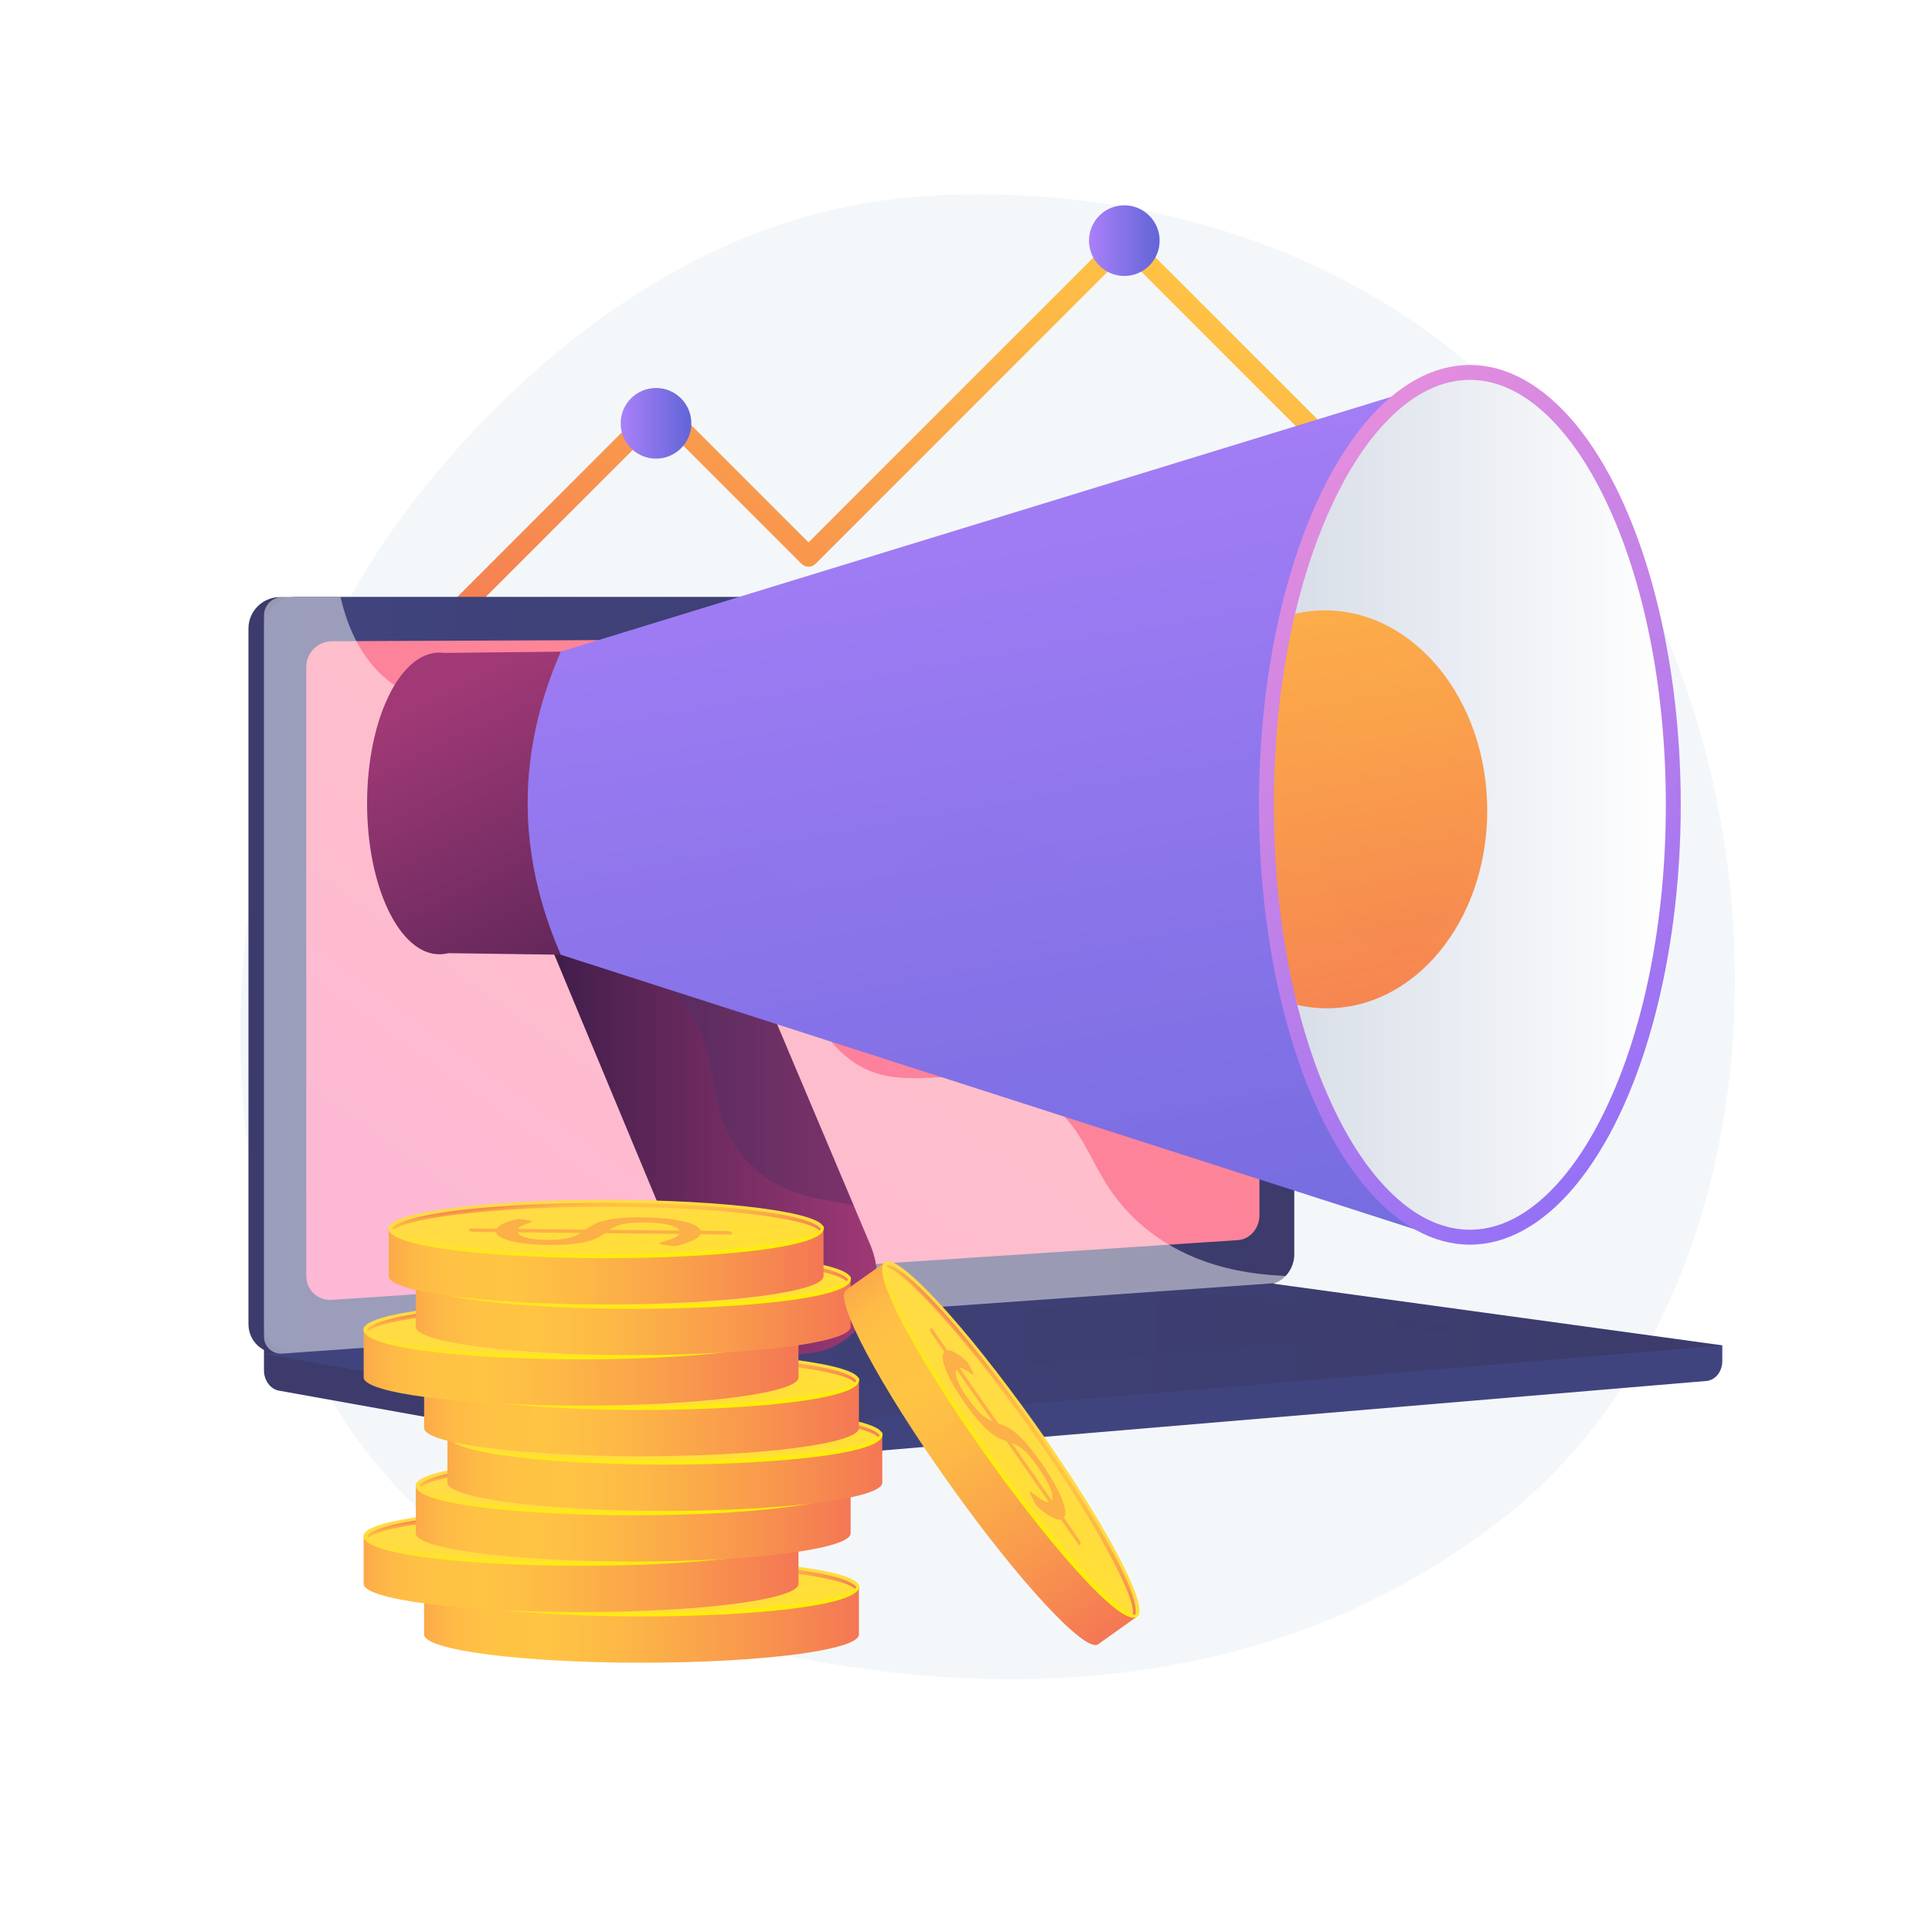 <svg xmlns="http://www.w3.org/2000/svg" xmlns:xlink="http://www.w3.org/1999/xlink" x="0px" y="0px" viewBox="0 0 3710 3710" style="enable-background:new 0 0 3710 3710;" xml:space="preserve"><g id="Background">	<g>		<g>			<rect style="fill:#FFFFFF;" width="3710" height="3710"></rect>		</g>	</g></g><g id="Illustration">	<g>		<path style="fill:#F4F7FA;" d="M2986.305,2825.595c-74.707,77.006-141.552,122.272-192.731,156.445   c-499.138,333.279-1069.709,237.22-1246.115,204.387c-284.609-52.972-524.859-90.341-731.277-276.831   c-469.043-423.762-446.23-1307.76-87.823-1855.359c42.496-64.929,400.36-595.394,972.165-670.141   c13.986-1.828,24.421-2.869,33.56-3.837c88.457-9.366,636.607-58.795,1083.568,315.669   c63.981,53.603,166.943,150.288,262.423,297.75C3429.194,1532.863,3430.3,2367.942,2986.305,2825.595z"></path>		<g>			<linearGradient id="SVGID_1_" gradientUnits="userSpaceOnUse" x1="2153.316" y1="435.701" x2="1313.372" y2="1808.828">				<stop offset="0" style="stop-color:#FFC444"></stop>				<stop offset="0.996" style="stop-color:#F36F56"></stop>			</linearGradient>			<path style="fill:url(#SVGID_1_);" d="M663.232,1407.803c-4.946,0-9.89-1.887-13.664-5.661c-7.547-7.545-7.547-19.78,0-27.325    l604.47-604.47c7.548-7.548,19.78-7.548,27.328,0l271.23,271.229l593.153-593.151c7.548-7.548,19.78-7.548,27.328,0    l549.129,549.128c7.546,7.545,7.546,19.78,0,27.325c-7.548,7.548-19.78,7.548-27.328,0l-535.465-535.462l-593.153,593.151    c-7.548,7.548-19.78,7.548-27.328,0l-271.231-271.229l-590.806,590.804C673.121,1405.916,668.177,1407.803,663.232,1407.803z"></path>							<linearGradient id="SVGID_00000049186594121569759620000016547809166232528776_" gradientUnits="userSpaceOnUse" x1="1191.913" y1="812.875" x2="1327.577" y2="812.875">				<stop offset="0" style="stop-color:#AA80F9"></stop>				<stop offset="0.996" style="stop-color:#6165D7"></stop>			</linearGradient>			<circle style="fill:url(#SVGID_00000049186594121569759620000016547809166232528776_);" cx="1259.745" cy="812.875" r="67.832"></circle>							<linearGradient id="SVGID_00000017476708050278237300000007023569179028325048_" gradientUnits="userSpaceOnUse" x1="2091.172" y1="462.087" x2="2226.836" y2="462.087">				<stop offset="0" style="stop-color:#AA80F9"></stop>				<stop offset="0.996" style="stop-color:#6165D7"></stop>			</linearGradient>			<circle style="fill:url(#SVGID_00000017476708050278237300000007023569179028325048_);" cx="2159.004" cy="462.087" r="67.832"></circle>		</g>		<g>							<linearGradient id="SVGID_00000005953531699235708380000004841476166046662055_" gradientUnits="userSpaceOnUse" x1="1689.778" y1="2691.107" x2="1493.054" y2="2773.731">				<stop offset="0" style="stop-color:#40447E"></stop>				<stop offset="0.996" style="stop-color:#3C3B6B"></stop>			</linearGradient>			<path style="fill:url(#SVGID_00000005953531699235708380000004841476166046662055_);" d="M3307.314,2583.46l-2800.425-24.39    v72.165c0,19.587,12.215,36.242,28.757,39.21l791.876,142.106c9.398,1.687,18.928,2.134,28.411,1.334l1920.948-162.024    c17.15-1.446,30.432-18.153,30.432-38.277V2583.46z"></path>							<linearGradient id="SVGID_00000067195279254332793500000014751708490915485884_" gradientUnits="userSpaceOnUse" x1="1427.092" y1="1824.079" x2="1213.596" y2="1913.748">				<stop offset="0" style="stop-color:#40447E"></stop>				<stop offset="0.996" style="stop-color:#3C3B6B"></stop>			</linearGradient>			<path style="fill:url(#SVGID_00000067195279254332793500000014751708490915485884_);" d="M2405.822,2466.477L537.711,2598.494    c-33.428,2.362-60.608-22.74-60.608-56.073V1206.943c0-33.334,27.18-60.356,60.608-60.356h1868.111    c27.54,0,49.807,24.428,49.807,54.561v1207.247C2455.629,2438.528,2433.362,2464.53,2405.822,2466.477z"></path>							<linearGradient id="SVGID_00000119800563069200210990000012711781775447480250_" gradientUnits="userSpaceOnUse" x1="506.889" y1="1872.617" x2="2485.416" y2="1872.617">				<stop offset="0" style="stop-color:#40447E"></stop>				<stop offset="0.996" style="stop-color:#3C3B6B"></stop>			</linearGradient>			<path style="fill:url(#SVGID_00000119800563069200210990000012711781775447480250_);" d="M2435.608,2466.477l-1868.11,132.017    c-33.43,2.362-60.609-22.74-60.609-56.073V1206.943c0-33.334,27.179-60.356,60.609-60.356h1868.11    c27.541,0,49.808,24.428,49.808,54.561v1207.247C2485.416,2438.528,2463.149,2464.53,2435.608,2466.477z"></path>							<linearGradient id="SVGID_00000121236976681506513370000007883822540229853111_" gradientUnits="userSpaceOnUse" x1="2161.641" y1="887.455" x2="553.695" y2="3134.454">				<stop offset="0" style="stop-color:#FF9085"></stop>				<stop offset="1" style="stop-color:#FB6FBB"></stop>			</linearGradient>			<path style="fill:url(#SVGID_00000121236976681506513370000007883822540229853111_);" d="M2377.412,2381.363l-1739.95,114.675    c-27.204,1.793-49.31-18.81-49.31-46.023V1280.803c0-27.212,22.107-49.365,49.31-49.477l1739.95-7.201    c22.719-0.094,41.095,19.922,41.095,44.708v1064.943C2418.507,2358.562,2400.13,2379.866,2377.412,2381.363z"></path>			<path style="fill:#FFFFFF;" d="M1567.53,1183.115c0,12.409-9.615,22.497-21.488,22.533    c-11.888,0.037-21.536-10.016-21.536-22.453c0-12.437,9.648-22.526,21.536-22.534    C1557.915,1160.653,1567.53,1170.706,1567.53,1183.115z"></path>							<linearGradient id="SVGID_00000069367166549230789390000004599225151397812120_" gradientUnits="userSpaceOnUse" x1="506.889" y1="2604.269" x2="3307.314" y2="2604.269">				<stop offset="0" style="stop-color:#40447E"></stop>				<stop offset="0.996" style="stop-color:#3C3B6B"></stop>			</linearGradient>			<path style="fill:url(#SVGID_00000069367166549230789390000004599225151397812120_);" d="M2388.995,2460.489L506.889,2599.45    l820.633,147.266c9.398,1.686,18.928,2.134,28.411,1.334l1951.381-164.591l-888.38-122.026    C2408.999,2460.068,2398.979,2459.752,2388.995,2460.489z"></path>							<linearGradient id="SVGID_00000031177546297994440740000010051040773651647908_" gradientUnits="userSpaceOnUse" x1="781.518" y1="2581.324" x2="2833.372" y2="2581.324">				<stop offset="0" style="stop-color:#40447E"></stop>				<stop offset="0.996" style="stop-color:#3C3B6B"></stop>			</linearGradient>			<polygon style="opacity:0.3;fill:url(#SVGID_00000031177546297994440740000010051040773651647908_);" points="781.518,2602.945     2348.427,2485.532 2833.372,2551.606 1279.96,2677.116    "></polygon>			<path style="opacity:0.48;fill:#FFFFFF;" d="M1985.517,2100.201c-144.015-77.487-257.253,20.698-366.536-76.176    c-66.255-58.732-33.726-102.529-115.251-190.296c-90.295-97.21-149.082-64.533-239.826-152.023    c-114.741-110.625-57.354-196.694-156.189-276.119c-119.9-96.354-249.206-7.172-363.343-99.579    c-49.228-39.855-76.238-97.798-90.343-159.421H542.351c-19.57,0-35.462,15.861-35.462,35.427v1384.338    c0,19.566,15.892,34.3,35.462,32.91l1903.911-135.144c9.343-0.663,17.628-6.118,22.945-14.027    c-139.372-5.08-224.995-51.801-279.728-100.101C2082.408,2255.503,2100.98,2162.324,1985.517,2100.201z"></path>		</g>		<g>							<linearGradient id="SVGID_00000002360064071178837520000001494645103191428275_" gradientUnits="userSpaceOnUse" x1="966.292" y1="2008.229" x2="1684.072" y2="2008.229">				<stop offset="0" style="stop-color:#311944"></stop>				<stop offset="1" style="stop-color:#A03976"></stop>			</linearGradient>			<path style="fill:url(#SVGID_00000002360064071178837520000001494645103191428275_);" d="M1488.958,2601.818    c-63.206-4.048-122.895-44.093-148.574-105.767l-362.081-869.71c-32.967-79.193,4.223-168.821,83.481-200.605    c79.816-32.002,204.241,5.692,238.058,85.723l371.456,879.145c35.018,82.888-4.472,173.526-87.76,202.043    C1563.025,2599.669,1509.809,2603.153,1488.958,2601.818z"></path>							<linearGradient id="SVGID_00000040552762374353613190000004645703871652726206_" gradientUnits="userSpaceOnUse" x1="966.292" y1="1864.828" x2="1639.48" y2="1864.828">				<stop offset="0" style="stop-color:#444B8C"></stop>				<stop offset="0.996" style="stop-color:#26264F"></stop>			</linearGradient>			<path style="opacity:0.25;fill:url(#SVGID_00000040552762374353613190000004645703871652726206_);" d="M1061.784,1425.736    c79.816-32.003,204.241,5.692,238.058,85.722l339.638,803.838c-56.841-14.605-124.132-13.292-188.724-69.929    c-107.529-94.285-54.629-215.116-139.857-322.744c-38.958-49.199-111.044-100.993-257.781-116.575l-74.817-179.709    C945.336,1547.147,982.526,1457.52,1061.784,1425.736z"></path>							<linearGradient id="SVGID_00000163043630125093725160000011334247269364852365_" gradientUnits="userSpaceOnUse" x1="1270.666" y1="2250.2" x2="835.507" y2="1341.322">				<stop offset="0" style="stop-color:#311944"></stop>				<stop offset="1" style="stop-color:#A03976"></stop>			</linearGradient>			<path style="fill:url(#SVGID_00000163043630125093725160000011334247269364852365_);" d="M843.809,1253.149    c3.113,0,6.199,0.236,9.261,0.656l223.824-2.457v581.97l-216.131-2.96c-5.558,1.41-11.215,2.151-16.955,2.151    c-76.711,0-138.897-129.694-138.897-289.68C704.911,1382.844,767.098,1253.149,843.809,1253.149z"></path>							<linearGradient id="SVGID_00000089549649423942276190000001796703330160570008_" gradientUnits="userSpaceOnUse" x1="-960.351" y1="662.67" x2="-508.663" y2="3161.058" gradientTransform="matrix(1 0 0 1 2755.047 0)">				<stop offset="0" style="stop-color:#AA80F9"></stop>				<stop offset="0.996" style="stop-color:#6165D7"></stop>			</linearGradient>			<path style="fill:url(#SVGID_00000089549649423942276190000001796703330160570008_);" d="M1076.894,1251.349    c-84.78,193.788-84.78,386.886,0,581.97l1664.935,535.296l17.193-1633.41L1076.894,1251.349z"></path>							<linearGradient id="SVGID_00000142168128902942336050000006450493570430389899_" gradientUnits="userSpaceOnUse" x1="-1114.901" y1="667.239" x2="-657.59" y2="3196.734" gradientTransform="matrix(1 0 0 1 2755.047 0)">				<stop offset="0" style="stop-color:#AA80F9"></stop>				<stop offset="0.996" style="stop-color:#6165D7"></stop>			</linearGradient>			<path style="opacity:0.3;fill:url(#SVGID_00000142168128902942336050000006450493570430389899_);" d="M2292.38,1888.488    c-158.301-59.973-207.489-289.633-391.276-297.362c-144.21-6.065-187.654,133.957-328.953,118.854    c-144.641-15.459-168.93-171.404-330.911-226.37c-73.648-24.99-150.694-20.372-225.475,0.755    c-10.045,115.732,10.24,231.856,61.129,348.954l1664.935,535.296l-98.495-554.595    C2479.173,1909.78,2369.124,1917.562,2292.38,1888.488z"></path>							<linearGradient id="SVGID_00000064315480155010808950000004014876792448821433_" gradientUnits="userSpaceOnUse" x1="-273.374" y1="1014.899" x2="-1173.13" y2="2076.024" gradientTransform="matrix(-1 0 0 1 2099.304 0)">				<stop offset="0.004" style="stop-color:#E38DDD"></stop>				<stop offset="1" style="stop-color:#9571F6"></stop>			</linearGradient>							<ellipse style="fill:url(#SVGID_00000064315480155010808950000004014876792448821433_);" cx="2822.556" cy="1545.462" rx="404.996" ry="844.645"></ellipse>							<linearGradient id="SVGID_00000056426501666610359710000008706740221053301951_" gradientUnits="userSpaceOnUse" x1="2480.955" y1="1545.462" x2="3198.895" y2="1545.462">				<stop offset="0" style="stop-color:#D8DEE8"></stop>				<stop offset="1" style="stop-color:#FFFFFF"></stop>			</linearGradient>			<path style="fill:url(#SVGID_00000056426501666610359710000008706740221053301951_);" d="M2822.557,2361.449    c47.486,0,94.146-19.92,138.685-59.21c45.329-39.987,86.326-97.825,121.85-171.913    c74.677-155.744,115.804-363.452,115.804-584.865c0-221.41-41.127-429.119-115.804-584.862    c-35.524-74.087-76.521-131.926-121.85-171.914c-44.539-39.289-91.199-59.209-138.685-59.209s-94.147,19.921-138.685,59.209    c-45.329,39.987-86.326,97.826-121.85,171.914c-31.224,65.12-56.584,139.326-75.523,219.82    c-26.356,112.016,49.823,228.953,49.823,357.786c0,136.994-74.36,275.999-44.665,393.438    c18.298,72.368,41.893,139.303,70.365,198.684c35.524,74.088,76.521,131.926,121.85,171.913    C2728.409,2341.529,2775.071,2361.449,2822.557,2361.449z"></path>			<g>				<defs>					<path id="SVGID_00000054964308744706338150000007722188990314362247_" d="M2822.557,2361.449      c47.486,0,94.146-19.92,138.685-59.21c45.329-39.987,86.326-97.825,121.85-171.913      c74.677-155.744,115.804-363.452,115.804-584.865c0-221.41-41.127-429.119-115.804-584.862      c-35.524-74.087-76.521-131.926-121.85-171.914c-44.539-39.289-91.199-59.209-138.685-59.209s-94.147,19.921-138.685,59.209      c-45.329,39.987-86.326,97.826-121.85,171.914c-74.677,155.743-115.803,363.453-115.803,584.862      c0,221.413,41.126,429.12,115.803,584.865c35.524,74.088,76.521,131.926,121.85,171.913      C2728.409,2341.529,2775.071,2361.449,2822.557,2361.449z"></path>				</defs>				<clipPath id="SVGID_00000148624861109765902290000011489274328549944242_">					<use xlink:href="#SVGID_00000054964308744706338150000007722188990314362247_" style="overflow:visible;"></use>				</clipPath>									<linearGradient id="SVGID_00000057839637648145823250000012342343166232504204_" gradientUnits="userSpaceOnUse" x1="-355.684" y1="741.601" x2="-60.769" y2="2372.843" gradientTransform="matrix(1 0 0 1 2755.047 0)">					<stop offset="0" style="stop-color:#FFC444"></stop>					<stop offset="0.996" style="stop-color:#F36F56"></stop>				</linearGradient>									<path style="clip-path:url(#SVGID_00000148624861109765902290000011489274328549944242_);fill:url(#SVGID_00000057839637648145823250000012342343166232504204_);" d="     M2855.887,1556.543c0,213.994-141.698,383.906-314.026,379.573c-169.662-4.267-305.286-176.327-305.286-384.364     c0.001-208.039,135.625-377.999,305.286-379.641C2714.189,1170.444,2855.887,1342.55,2855.887,1556.543z"></path>									<linearGradient id="SVGID_00000081614202789848638660000001999718382890972065_" gradientUnits="userSpaceOnUse" x1="-185.626" y1="951.744" x2="31.976" y2="2155.35" gradientTransform="matrix(1 0 0 1 2755.047 0)">					<stop offset="0" style="stop-color:#FFC444"></stop>					<stop offset="0.996" style="stop-color:#F36F56"></stop>				</linearGradient>									<path style="opacity:0.3;clip-path:url(#SVGID_00000148624861109765902290000011489274328549944242_);fill:url(#SVGID_00000081614202789848638660000001999718382890972065_);" d="     M2828.662,1553.062c0,158.906-69.042,285.079-153.007,281.861c-82.667-3.169-148.749-130.935-148.749-285.418     s66.082-280.692,148.749-281.911C2759.62,1266.354,2828.662,1394.156,2828.662,1553.062z"></path>			</g>		</g>		<g>			<g>									<linearGradient id="SVGID_00000145775861909734729400000015597814822763039642_" gradientUnits="userSpaceOnUse" x1="743.025" y1="3119.51" x2="1703.622" y2="3119.51">					<stop offset="0" style="stop-color:#F57E53"></stop>					<stop offset="0.004" style="stop-color:#F58152"></stop>					<stop offset="0.042" style="stop-color:#F99A4D"></stop>					<stop offset="0.084" style="stop-color:#FCAD49"></stop>					<stop offset="0.133" style="stop-color:#FEBA46"></stop>					<stop offset="0.196" style="stop-color:#FFC244"></stop>					<stop offset="0.318" style="stop-color:#FFC444"></stop>					<stop offset="0.455" style="stop-color:#FDB946"></stop>					<stop offset="0.694" style="stop-color:#F99C4C"></stop>					<stop offset="0.996" style="stop-color:#F36F56"></stop>				</linearGradient>				<path style="fill:url(#SVGID_00000145775861909734729400000015597814822763039642_);" d="M814.406,3046.12v92.603     c0,29.923,186.917,54.179,417.491,54.179c230.575,0,417.492-24.256,417.492-54.179v-92.603H814.406z"></path>									<linearGradient id="SVGID_00000051354859296843412540000006546411509618427008_" gradientUnits="userSpaceOnUse" x1="1227.738" y1="3011.302" x2="1278.38" y2="3435.248">					<stop offset="0" style="stop-color:#FFDB44"></stop>					<stop offset="1" style="stop-color:#FEEF06"></stop>				</linearGradient>									<ellipse style="fill:url(#SVGID_00000051354859296843412540000006546411509618427008_);" cx="1231.897" cy="3046.12" rx="417.491" ry="54.179"></ellipse>									<linearGradient id="SVGID_00000078040010867924819580000008003133148190579361_" gradientUnits="userSpaceOnUse" x1="1225.536" y1="2992.396" x2="1241.089" y2="3122.597">					<stop offset="0" style="stop-color:#FFDB44"></stop>					<stop offset="1" style="stop-color:#FEEF06"></stop>				</linearGradient>				<path style="fill:url(#SVGID_00000078040010867924819580000008003133148190579361_);" d="M1231.896,3104.035     c-204.203,0-417.734-19.503-417.734-57.124c0-2.065,0.737-5.697,2.803-5.697c2.066,0,1.177,2.841,1.177,4.906     c0,23.859,169.923,50.439,413.754,50.439s413.753-26.581,413.753-50.439c0-2.065,0.353-4.001,2.419-4.001     c2.065,0,1.568,2.757,1.568,4.824C1649.635,3084.561,1436.099,3104.035,1231.896,3104.035z"></path>				<g>					<path style="fill:#FCB048;" d="M1192.445,3049.14c4.096-2.836,8.455-5.631,13.121-8.394c4.622-2.756,10.643-5.249,17.935-7.475      c7.335-2.227,16.509-4.039,27.522-5.443c11.012-1.405,24.782-2.145,41.223-2.226c16.135-0.079,31.268,0.434,45.441,1.538      c14.129,1.1,26.6,2.752,37.367,4.948c10.724,2.195,19.483,4.91,26.233,8.137c6.706,3.237,10.703,6.939,11.991,11.115      l47.009,0.475c3.411,0.022,6.43,0.298,9.012,0.835c2.626,0.535,3.898,1.212,3.902,2.033l0.019,3.87l-60.434-0.582      c-2.119,4.74-7.52,9.077-16.203,13.009c-8.638,3.937-19.684,7.342-33.139,10.224l-22.01-3.062      c-1.969-0.301-3.588-0.684-4.859-1.15c-1.27-0.461-1.885-0.965-1.887-1.513c-0.004-0.744,1.698-1.593,5.104-2.545      c3.406-0.957,7.248-2.14,11.526-3.551c4.279-1.405,8.468-3.067,12.612-4.987c4.102-1.915,6.845-4.206,8.275-6.871      l-142.645-1.415c-3.747,2.758-7.975,5.466-12.597,8.128c-4.667,2.662-10.82,5.06-18.506,7.188      c-7.685,2.127-17.253,3.855-28.703,5.185c-11.495,1.327-25.876,2.032-43.279,2.117c-13.074,0.064-25.802-0.432-38.269-1.483      c-12.468-1.055-23.538-2.633-33.212-4.733c-9.674-2.105-17.601-4.706-23.826-7.802c-6.18-3.1-9.653-6.658-10.371-10.683      l-38.701-0.398c-3.41-0.021-6.429-0.288-9.143-0.804c-2.669-0.516-4.028-1.202-4.033-2.061l-0.018-3.871l52.911,0.504      c2.342-4.077,7.134-7.633,14.466-10.657c7.331-3.028,16.282-5.721,26.852-8.079l17.722,2.433      c5.382,0.756,8.054,1.641,8.059,2.657c0.002,0.549-1.088,1.227-3.313,2.04c-2.271,0.813-4.889,1.784-7.945,2.912      c-3.011,1.132-5.978,2.454-8.813,3.976c-2.879,1.518-5.013,3.237-6.446,5.163L1192.445,3049.14z M1061.902,3054.414      c1.062,2.539,3.433,4.723,7.028,6.563c3.594,1.844,8.062,3.354,13.447,4.539c5.384,1.186,11.423,2.053,18.115,2.608      c6.737,0.554,13.779,0.815,21.124,0.779c8.57-0.042,16.046-0.414,22.427-1.108c6.337-0.7,11.929-1.643,16.778-2.842      c4.804-1.198,9.039-2.584,12.616-4.166c3.578-1.584,6.762-3.298,9.638-5.15L1061.902,3054.414z M1372.435,3050.953      c-1.062-2.572-3.653-4.826-7.685-6.763c-4.032-1.933-9.2-3.563-15.46-4.879c-6.259-1.319-13.566-2.3-21.921-2.942      c-8.311-0.642-17.495-0.941-27.553-0.891c-8.92,0.043-16.658,0.444-23.082,1.196c-6.425,0.758-12.017,1.768-16.777,3.047      c-4.717,1.273-8.776,2.759-12.047,4.455c-3.314,1.697-6.411,3.511-9.243,5.443L1372.435,3050.953z"></path>				</g>									<linearGradient id="SVGID_00000083801358034627445090000010770313577804725678_" gradientUnits="userSpaceOnUse" x1="429.093" y1="1018.893" x2="444.591" y2="1148.631" gradientTransform="matrix(-1 0 0 -1 1669.249 4127.839)">					<stop offset="0.004" style="stop-color:#F36F56"></stop>					<stop offset="0.306" style="stop-color:#F99C4C"></stop>					<stop offset="0.545" style="stop-color:#FDB946"></stop>					<stop offset="0.682" style="stop-color:#FFC444"></stop>					<stop offset="0.804" style="stop-color:#FFC244"></stop>					<stop offset="0.867" style="stop-color:#FEBA46"></stop>					<stop offset="0.916" style="stop-color:#FCAD49"></stop>					<stop offset="0.958" style="stop-color:#F99A4D"></stop>					<stop offset="0.996" style="stop-color:#F58152"></stop>					<stop offset="1" style="stop-color:#F57E53"></stop>				</linearGradient>				<path style="fill:url(#SVGID_00000083801358034627445090000010770313577804725678_);" d="M1231.953,2997.805     c-186.152,0-379.978,16.381-410.982,48.091c1.214,1.119,2.341,2.312,3.39,3.568c26.132-22.017,186.178-44.184,407.593-44.184     c227.099,0,389.711,23.322,409.409,45.88c0.967-1.237,2.002-2.421,3.122-3.536     C1618.876,3014.791,1421.413,2997.805,1231.953,2997.805z"></path>			</g>			<g>									<linearGradient id="SVGID_00000005252942067477550670000003474374220911480465_" gradientUnits="userSpaceOnUse" x1="626.963" y1="3022.244" x2="1587.562" y2="3022.244">					<stop offset="0" style="stop-color:#F57E53"></stop>					<stop offset="0.004" style="stop-color:#F58152"></stop>					<stop offset="0.042" style="stop-color:#F99A4D"></stop>					<stop offset="0.084" style="stop-color:#FCAD49"></stop>					<stop offset="0.133" style="stop-color:#FEBA46"></stop>					<stop offset="0.196" style="stop-color:#FFC244"></stop>					<stop offset="0.318" style="stop-color:#FFC444"></stop>					<stop offset="0.455" style="stop-color:#FDB946"></stop>					<stop offset="0.694" style="stop-color:#F99C4C"></stop>					<stop offset="0.996" style="stop-color:#F36F56"></stop>				</linearGradient>				<path style="fill:url(#SVGID_00000005252942067477550670000003474374220911480465_);" d="M698.345,2948.854v92.602     c0,29.923,186.918,54.179,417.492,54.179c230.574,0,417.491-24.256,417.491-54.179v-92.602H698.345z"></path>									<linearGradient id="SVGID_00000057858768765901520740000004691052358015606173_" gradientUnits="userSpaceOnUse" x1="1111.678" y1="2914.036" x2="1162.319" y2="3337.983">					<stop offset="0" style="stop-color:#FFDB44"></stop>					<stop offset="1" style="stop-color:#FEEF06"></stop>				</linearGradient>									<ellipse style="fill:url(#SVGID_00000057858768765901520740000004691052358015606173_);" cx="1115.837" cy="2948.854" rx="417.492" ry="54.179"></ellipse>									<linearGradient id="SVGID_00000076568213866527951590000004435886104701437841_" gradientUnits="userSpaceOnUse" x1="1109.475" y1="2895.131" x2="1125.028" y2="3025.33">					<stop offset="0" style="stop-color:#FFDB44"></stop>					<stop offset="1" style="stop-color:#FEEF06"></stop>				</linearGradient>				<path style="fill:url(#SVGID_00000076568213866527951590000004435886104701437841_);" d="M1115.835,3006.769     c-204.203,0-417.735-19.504-417.735-57.124c0-2.067,0.738-5.697,2.803-5.697c2.067,0,1.178,2.839,1.178,4.906     c0,23.858,169.924,50.439,413.754,50.439c243.83,0,413.753-26.582,413.753-50.439c0-2.066,0.353-4.002,2.418-4.002     c2.067,0,1.568,2.757,1.568,4.823C1533.575,2987.294,1320.038,3006.769,1115.835,3006.769z"></path>				<g>					<path style="fill:#FCB048;" d="M1076.385,2951.874c4.096-2.836,8.456-5.631,13.12-8.393c4.622-2.758,10.644-5.251,17.935-7.477      c7.335-2.227,16.509-4.038,27.521-5.442c11.012-1.405,24.783-2.145,41.224-2.226c16.135-0.079,31.266,0.433,45.439,1.539      c14.129,1.099,26.599,2.751,37.368,4.947c10.723,2.196,19.482,4.911,26.232,8.138c6.705,3.237,10.703,6.94,11.991,11.115      l47.009,0.476c3.411,0.021,6.429,0.299,9.012,0.834c2.626,0.536,3.897,1.213,3.902,2.033l0.018,3.871l-60.434-0.582      c-2.119,4.74-7.52,9.077-16.202,13.009c-8.639,3.937-19.685,7.343-33.139,10.224l-22.01-3.062      c-1.969-0.3-3.589-0.684-4.859-1.15c-1.271-0.461-1.886-0.965-1.888-1.513c-0.004-0.744,1.697-1.593,5.104-2.545      c3.406-0.957,7.248-2.141,11.526-3.55c4.278-1.405,8.468-3.068,12.613-4.988c4.1-1.916,6.844-4.205,8.274-6.871l-142.644-1.415      c-3.747,2.759-7.975,5.466-12.598,8.128c-4.665,2.661-10.82,5.059-18.504,7.188c-7.686,2.128-17.253,3.855-28.704,5.186      c-11.493,1.325-25.876,2.031-43.279,2.116c-13.074,0.064-25.801-0.433-38.268-1.483c-12.468-1.056-23.539-2.634-33.212-4.734      c-9.674-2.105-17.601-4.705-23.826-7.801c-6.181-3.101-9.652-6.658-10.372-10.683l-38.701-0.397      c-3.411-0.021-6.43-0.288-9.143-0.805c-2.671-0.516-4.03-1.201-4.034-2.061l-0.019-3.871l52.912,0.505      c2.341-4.079,7.134-7.634,14.465-10.657c7.331-3.029,16.282-5.722,26.853-8.079l17.721,2.433      c5.382,0.756,8.054,1.641,8.059,2.658c0.003,0.549-1.087,1.227-3.313,2.039c-2.269,0.813-4.888,1.785-7.943,2.913      c-3.012,1.132-5.979,2.454-8.814,3.977c-2.878,1.517-5.012,3.236-6.446,5.162L1076.385,2951.874z M945.842,2957.148      c1.062,2.539,3.433,4.723,7.028,6.562c3.595,1.844,8.063,3.354,13.446,4.539c5.384,1.187,11.423,2.054,18.116,2.608      c6.736,0.554,13.778,0.815,21.124,0.779c8.571-0.042,16.046-0.413,22.427-1.108c6.337-0.699,11.929-1.643,16.777-2.841      c4.804-1.197,9.039-2.583,12.617-4.166c3.578-1.583,6.762-3.297,9.639-5.149L945.842,2957.148z M1256.374,2953.687      c-1.062-2.572-3.653-4.827-7.685-6.764c-4.033-1.933-9.2-3.563-15.459-4.878c-6.26-1.32-13.567-2.301-21.922-2.942      c-8.311-0.642-17.495-0.941-27.552-0.891c-8.92,0.044-16.658,0.444-23.082,1.197c-6.424,0.756-12.016,1.767-16.776,3.045      c-4.716,1.274-8.775,2.76-12.046,4.456c-3.316,1.696-6.411,3.51-9.244,5.443L1256.374,2953.687z"></path>				</g>									<linearGradient id="SVGID_00000167398441597261439500000017307344961463686583_" gradientUnits="userSpaceOnUse" x1="545.153" y1="1116.158" x2="560.651" y2="1245.898" gradientTransform="matrix(-1 0 0 -1 1669.249 4127.839)">					<stop offset="0.004" style="stop-color:#F36F56"></stop>					<stop offset="0.306" style="stop-color:#F99C4C"></stop>					<stop offset="0.545" style="stop-color:#FDB946"></stop>					<stop offset="0.682" style="stop-color:#FFC444"></stop>					<stop offset="0.804" style="stop-color:#FFC244"></stop>					<stop offset="0.867" style="stop-color:#FEBA46"></stop>					<stop offset="0.916" style="stop-color:#FCAD49"></stop>					<stop offset="0.958" style="stop-color:#F99A4D"></stop>					<stop offset="0.996" style="stop-color:#F58152"></stop>					<stop offset="1" style="stop-color:#F57E53"></stop>				</linearGradient>				<path style="fill:url(#SVGID_00000167398441597261439500000017307344961463686583_);" d="M1115.893,2900.538     c-186.152,0-379.978,16.381-410.982,48.091c1.213,1.119,2.341,2.313,3.388,3.568c26.133-22.017,186.179-44.183,407.593-44.183     c227.099,0,389.711,23.322,409.408,45.881c0.967-1.238,2.002-2.422,3.122-3.538     C1502.817,2917.526,1305.352,2900.538,1115.893,2900.538z"></path>			</g>			<g>									<linearGradient id="SVGID_00000005257654389937579370000003868967635344395686_" gradientUnits="userSpaceOnUse" x1="727.109" y1="2925.262" x2="1687.707" y2="2925.262">					<stop offset="0" style="stop-color:#F57E53"></stop>					<stop offset="0.004" style="stop-color:#F58152"></stop>					<stop offset="0.042" style="stop-color:#F99A4D"></stop>					<stop offset="0.084" style="stop-color:#FCAD49"></stop>					<stop offset="0.133" style="stop-color:#FEBA46"></stop>					<stop offset="0.196" style="stop-color:#FFC244"></stop>					<stop offset="0.318" style="stop-color:#FFC444"></stop>					<stop offset="0.455" style="stop-color:#FDB946"></stop>					<stop offset="0.694" style="stop-color:#F99C4C"></stop>					<stop offset="0.996" style="stop-color:#F36F56"></stop>				</linearGradient>				<path style="fill:url(#SVGID_00000005257654389937579370000003868967635344395686_);" d="M798.49,2851.872v92.601     c0,29.923,186.917,54.179,417.491,54.179c230.574,0,417.492-24.256,417.492-54.179v-92.601H798.49z"></path>									<linearGradient id="SVGID_00000117643481091607080600000017638197178577829252_" gradientUnits="userSpaceOnUse" x1="1211.822" y1="2817.054" x2="1262.464" y2="3241.001">					<stop offset="0" style="stop-color:#FFDB44"></stop>					<stop offset="1" style="stop-color:#FEEF06"></stop>				</linearGradient>				<path style="fill:url(#SVGID_00000117643481091607080600000017638197178577829252_);" d="M1633.473,2851.872     c0,29.922-186.918,54.18-417.492,54.18s-417.492-24.257-417.492-54.18c0-29.923,186.918-54.179,417.492-54.179     S1633.473,2821.949,1633.473,2851.872z"></path>									<linearGradient id="SVGID_00000027567782261274717160000017673544679375590585_" gradientUnits="userSpaceOnUse" x1="1209.62" y1="2798.148" x2="1225.173" y2="2928.348">					<stop offset="0" style="stop-color:#FFDB44"></stop>					<stop offset="1" style="stop-color:#FEEF06"></stop>				</linearGradient>				<path style="fill:url(#SVGID_00000027567782261274717160000017673544679375590585_);" d="M1215.98,2909.787     c-204.203,0-417.734-19.504-417.734-57.124c0-2.066,0.737-5.697,2.803-5.697c2.066,0,1.177,2.84,1.177,4.907     c0,23.858,169.924,50.439,413.754,50.439s413.754-26.581,413.754-50.439c0-2.067,0.353-4.002,2.418-4.002     c2.067,0,1.568,2.756,1.568,4.823C1633.719,2890.312,1420.183,2909.787,1215.98,2909.787z"></path>				<g>					<path style="fill:#FCB048;" d="M1176.529,2854.892c4.096-2.836,8.456-5.631,13.12-8.393c4.622-2.758,10.644-5.25,17.935-7.477      c7.335-2.228,16.509-4.038,27.522-5.442c11.011-1.405,24.783-2.145,41.224-2.226c16.135-0.079,31.267,0.433,45.439,1.538      c14.129,1.1,26.599,2.753,37.367,4.948c10.724,2.196,19.483,4.911,26.233,8.138c6.705,3.236,10.703,6.94,11.992,11.115      l47.009,0.476c3.411,0.021,6.429,0.298,9.012,0.834c2.626,0.536,3.898,1.213,3.902,2.033l0.019,3.871l-60.433-0.583      c-2.119,4.741-7.52,9.077-16.203,13.01c-8.639,3.938-19.685,7.342-33.138,10.224l-22.01-3.062      c-1.969-0.3-3.589-0.684-4.859-1.15c-1.27-0.461-1.885-0.964-1.888-1.513c-0.004-0.745,1.698-1.593,5.104-2.545      c3.406-0.956,7.248-2.14,11.526-3.55c4.278-1.406,8.468-3.068,12.613-4.988c4.101-1.914,6.845-4.205,8.274-6.87l-142.644-1.415      c-3.747,2.758-7.975,5.466-12.598,8.128c-4.665,2.662-10.82,5.06-18.504,7.188c-7.686,2.128-17.253,3.855-28.703,5.186      c-11.494,1.325-25.876,2.031-43.28,2.116c-13.074,0.063-25.801-0.433-38.268-1.483c-12.468-1.056-23.539-2.634-33.212-4.734      c-9.674-2.105-17.601-4.705-23.826-7.801c-6.181-3.101-9.652-6.659-10.372-10.683l-38.701-0.397      c-3.411-0.021-6.429-0.288-9.142-0.805c-2.671-0.516-4.029-1.202-4.034-2.061l-0.018-3.871l52.911,0.504      c2.341-4.078,7.134-7.633,14.466-10.657c7.331-3.028,16.282-5.721,26.852-8.078l17.721,2.433      c5.382,0.756,8.054,1.641,8.059,2.658c0.003,0.548-1.087,1.227-3.313,2.04c-2.269,0.813-4.888,1.785-7.943,2.912      c-3.012,1.132-5.979,2.454-8.814,3.976c-2.879,1.518-5.013,3.236-6.446,5.162L1176.529,2854.892z M1045.986,2860.167      c1.062,2.539,3.433,4.722,7.029,6.561c3.594,1.844,8.062,3.354,13.446,4.54c5.385,1.186,11.423,2.053,18.116,2.608      c6.737,0.554,13.778,0.816,21.124,0.779c8.571-0.042,16.046-0.413,22.427-1.107c6.337-0.699,11.93-1.643,16.777-2.841      c4.805-1.197,9.039-2.584,12.617-4.167c3.578-1.582,6.762-3.298,9.639-5.149L1045.986,2860.167z M1356.519,2856.705      c-1.062-2.572-3.653-4.827-7.685-6.764c-4.033-1.932-9.2-3.563-15.46-4.878c-6.26-1.32-13.567-2.301-21.922-2.942      c-8.311-0.642-17.495-0.941-27.552-0.891c-8.92,0.044-16.658,0.444-23.082,1.197c-6.424,0.756-12.016,1.767-16.775,3.046      c-4.717,1.273-8.776,2.759-12.047,4.455c-3.315,1.696-6.411,3.51-9.244,5.443L1356.519,2856.705z"></path>				</g>									<linearGradient id="SVGID_00000070107192078870015380000001454227359701544119_" gradientUnits="userSpaceOnUse" x1="445.009" y1="1213.14" x2="460.507" y2="1342.879" gradientTransform="matrix(-1 0 0 -1 1669.249 4127.839)">					<stop offset="0.004" style="stop-color:#F36F56"></stop>					<stop offset="0.306" style="stop-color:#F99C4C"></stop>					<stop offset="0.545" style="stop-color:#FDB946"></stop>					<stop offset="0.682" style="stop-color:#FFC444"></stop>					<stop offset="0.804" style="stop-color:#FFC244"></stop>					<stop offset="0.867" style="stop-color:#FEBA46"></stop>					<stop offset="0.916" style="stop-color:#FCAD49"></stop>					<stop offset="0.958" style="stop-color:#F99A4D"></stop>					<stop offset="0.996" style="stop-color:#F58152"></stop>					<stop offset="1" style="stop-color:#F57E53"></stop>				</linearGradient>				<path style="fill:url(#SVGID_00000070107192078870015380000001454227359701544119_);" d="M1216.037,2803.557     c-186.152,0-379.978,16.38-410.982,48.09c1.214,1.119,2.341,2.312,3.388,3.568c26.132-22.017,186.179-44.182,407.593-44.182     c227.099,0,389.71,23.321,409.408,45.88c0.967-1.239,2.003-2.422,3.122-3.538     C1602.961,2820.544,1405.496,2803.557,1216.037,2803.557z"></path>			</g>			<g>									<linearGradient id="SVGID_00000110437400869663149060000017260999336559265446_" gradientUnits="userSpaceOnUse" x1="787.879" y1="2827.995" x2="1748.477" y2="2827.995">					<stop offset="0" style="stop-color:#F57E53"></stop>					<stop offset="0.004" style="stop-color:#F58152"></stop>					<stop offset="0.042" style="stop-color:#F99A4D"></stop>					<stop offset="0.084" style="stop-color:#FCAD49"></stop>					<stop offset="0.133" style="stop-color:#FEBA46"></stop>					<stop offset="0.196" style="stop-color:#FFC244"></stop>					<stop offset="0.318" style="stop-color:#FFC444"></stop>					<stop offset="0.455" style="stop-color:#FDB946"></stop>					<stop offset="0.694" style="stop-color:#F99C4C"></stop>					<stop offset="0.996" style="stop-color:#F36F56"></stop>				</linearGradient>				<path style="fill:url(#SVGID_00000110437400869663149060000017260999336559265446_);" d="M859.26,2754.605v92.601     c0,29.923,186.918,54.179,417.492,54.179c230.575,0,417.492-24.256,417.492-54.179v-92.601H859.26z"></path>									<linearGradient id="SVGID_00000129178951339980679150000000920926343865053327_" gradientUnits="userSpaceOnUse" x1="1272.593" y1="2719.787" x2="1323.235" y2="3143.734">					<stop offset="0" style="stop-color:#FFDB44"></stop>					<stop offset="1" style="stop-color:#FEEF06"></stop>				</linearGradient>				<path style="fill:url(#SVGID_00000129178951339980679150000000920926343865053327_);" d="M1694.244,2754.604     c0,29.923-186.918,54.18-417.492,54.18c-230.574,0-417.492-24.257-417.492-54.18s186.918-54.179,417.492-54.179     C1507.326,2700.426,1694.244,2724.682,1694.244,2754.604z"></path>									<linearGradient id="SVGID_00000148637822463940258980000002567654341392393880_" gradientUnits="userSpaceOnUse" x1="1270.39" y1="2700.882" x2="1285.943" y2="2831.082">					<stop offset="0" style="stop-color:#FFDB44"></stop>					<stop offset="1" style="stop-color:#FEEF06"></stop>				</linearGradient>				<path style="fill:url(#SVGID_00000148637822463940258980000002567654341392393880_);" d="M1276.75,2812.52     c-204.203,0-417.734-19.504-417.734-57.124c0-2.067,0.737-5.697,2.803-5.697c2.067,0,1.178,2.84,1.178,4.906     c0,23.858,169.923,50.439,413.753,50.439c243.83,0,413.754-26.581,413.754-50.439c0-2.066,0.352-4.002,2.418-4.002     s1.568,2.757,1.568,4.823C1694.49,2793.046,1480.953,2812.52,1276.75,2812.52z"></path>				<g>					<path style="fill:#FCB048;" d="M1237.3,2757.625c4.096-2.836,8.455-5.631,13.12-8.393c4.622-2.758,10.643-5.25,17.936-7.477      c7.335-2.227,16.509-4.037,27.521-5.442c11.012-1.405,24.783-2.145,41.224-2.226c16.135-0.079,31.267,0.433,45.44,1.539      c14.129,1.099,26.599,2.753,37.366,4.948c10.724,2.196,19.483,4.911,26.233,8.138c6.706,3.236,10.704,6.939,11.991,11.114      l47.009,0.476c3.411,0.021,6.43,0.298,9.012,0.833c2.626,0.536,3.898,1.213,3.902,2.033l0.019,3.871l-60.434-0.582      c-2.119,4.74-7.52,9.076-16.203,13.009c-8.638,3.937-19.684,7.342-33.138,10.223l-22.01-3.061      c-1.969-0.301-3.588-0.684-4.859-1.15c-1.27-0.462-1.885-0.964-1.888-1.514c-0.004-0.744,1.698-1.593,5.104-2.544      c3.406-0.957,7.248-2.141,11.527-3.551c4.278-1.405,8.468-3.068,12.612-4.988c4.101-1.915,6.845-4.205,8.274-6.871      l-142.645-1.414c-3.747,2.758-7.975,5.465-12.597,8.128c-4.666,2.662-10.82,5.059-18.505,7.188      c-7.685,2.128-17.253,3.856-28.703,5.186c-11.494,1.326-25.876,2.031-43.279,2.116c-13.075,0.064-25.801-0.431-38.268-1.482      c-12.469-1.056-23.539-2.634-33.213-4.734c-9.674-2.105-17.601-4.706-23.826-7.801c-6.18-3.101-9.652-6.659-10.372-10.684      l-38.701-0.397c-3.411-0.021-6.429-0.288-9.143-0.805c-2.67-0.517-4.029-1.202-4.034-2.062l-0.018-3.87l52.911,0.504      c2.342-4.078,7.134-7.634,14.466-10.657c7.331-3.028,16.282-5.722,26.852-8.078l17.722,2.433      c5.382,0.756,8.054,1.641,8.059,2.657c0.002,0.549-1.087,1.228-3.313,2.04c-2.27,0.813-4.889,1.785-7.944,2.912      c-3.011,1.132-5.979,2.454-8.814,3.976c-2.879,1.517-5.012,3.237-6.446,5.162L1237.3,2757.625z M1106.756,2762.899      c1.062,2.539,3.433,4.722,7.029,6.562c3.594,1.843,8.062,3.354,13.446,4.54c5.384,1.185,11.423,2.053,18.115,2.607      c6.736,0.553,13.778,0.816,21.124,0.779c8.571-0.042,16.046-0.413,22.427-1.107c6.337-0.699,11.93-1.644,16.778-2.841      c4.804-1.198,9.039-2.584,12.616-4.167c3.578-1.582,6.762-3.297,9.639-5.149L1106.756,2762.899z M1417.289,2759.439      c-1.062-2.573-3.653-4.827-7.685-6.765c-4.033-1.931-9.2-3.562-15.46-4.878c-6.259-1.32-13.566-2.301-21.922-2.942      c-8.311-0.642-17.495-0.94-27.552-0.891c-8.92,0.044-16.658,0.445-23.082,1.197c-6.425,0.757-12.017,1.767-16.776,3.046      c-4.716,1.273-8.776,2.759-12.047,4.455c-3.315,1.696-6.411,3.51-9.243,5.443L1417.289,2759.439z"></path>				</g>									<linearGradient id="SVGID_00000039118961108570863970000000265622855630196147_" gradientUnits="userSpaceOnUse" x1="384.238" y1="1310.407" x2="399.736" y2="1440.146" gradientTransform="matrix(-1 0 0 -1 1669.249 4127.839)">					<stop offset="0.004" style="stop-color:#F36F56"></stop>					<stop offset="0.306" style="stop-color:#F99C4C"></stop>					<stop offset="0.545" style="stop-color:#FDB946"></stop>					<stop offset="0.682" style="stop-color:#FFC444"></stop>					<stop offset="0.804" style="stop-color:#FFC244"></stop>					<stop offset="0.867" style="stop-color:#FEBA46"></stop>					<stop offset="0.916" style="stop-color:#FCAD49"></stop>					<stop offset="0.958" style="stop-color:#F99A4D"></stop>					<stop offset="0.996" style="stop-color:#F58152"></stop>					<stop offset="1" style="stop-color:#F57E53"></stop>				</linearGradient>				<path style="fill:url(#SVGID_00000039118961108570863970000000265622855630196147_);" d="M1276.808,2706.29     c-186.152,0-379.978,16.38-410.982,48.09c1.214,1.119,2.341,2.313,3.389,3.568c26.133-22.016,186.178-44.182,407.593-44.182     c227.099,0,389.711,23.321,409.409,45.88c0.967-1.237,2.002-2.422,3.122-3.537     C1663.731,2723.277,1466.267,2706.29,1276.808,2706.29z"></path>			</g>			<g>									<linearGradient id="SVGID_00000088842709105133959940000003211154963623488180_" gradientUnits="userSpaceOnUse" x1="743.025" y1="2723.055" x2="1703.622" y2="2723.055">					<stop offset="0" style="stop-color:#F57E53"></stop>					<stop offset="0.004" style="stop-color:#F58152"></stop>					<stop offset="0.042" style="stop-color:#F99A4D"></stop>					<stop offset="0.084" style="stop-color:#FCAD49"></stop>					<stop offset="0.133" style="stop-color:#FEBA46"></stop>					<stop offset="0.196" style="stop-color:#FFC244"></stop>					<stop offset="0.318" style="stop-color:#FFC444"></stop>					<stop offset="0.455" style="stop-color:#FDB946"></stop>					<stop offset="0.694" style="stop-color:#F99C4C"></stop>					<stop offset="0.996" style="stop-color:#F36F56"></stop>				</linearGradient>				<path style="fill:url(#SVGID_00000088842709105133959940000003211154963623488180_);" d="M814.406,2649.665v92.601     c0,29.923,186.917,54.179,417.491,54.179c230.575,0,417.492-24.256,417.492-54.179v-92.601H814.406z"></path>									<linearGradient id="SVGID_00000014621979054039824710000007206910273585180312_" gradientUnits="userSpaceOnUse" x1="1227.738" y1="2614.847" x2="1278.38" y2="3038.794">					<stop offset="0" style="stop-color:#FFDB44"></stop>					<stop offset="1" style="stop-color:#FEEF06"></stop>				</linearGradient>				<path style="fill:url(#SVGID_00000014621979054039824710000007206910273585180312_);" d="M1649.389,2649.665     c0,29.922-186.917,54.18-417.492,54.18c-230.574,0-417.491-24.257-417.491-54.18c0-29.923,186.917-54.179,417.491-54.179     C1462.472,2595.486,1649.389,2619.742,1649.389,2649.665z"></path>									<linearGradient id="SVGID_00000041269005044970464860000018280706301087181456_" gradientUnits="userSpaceOnUse" x1="1225.536" y1="2595.942" x2="1241.089" y2="2726.142">					<stop offset="0" style="stop-color:#FFDB44"></stop>					<stop offset="1" style="stop-color:#FEEF06"></stop>				</linearGradient>				<path style="fill:url(#SVGID_00000041269005044970464860000018280706301087181456_);" d="M1231.896,2707.58     c-204.203,0-417.734-19.504-417.734-57.124c0-2.067,0.737-5.697,2.803-5.697c2.066,0,1.177,2.84,1.177,4.906     c0,23.858,169.923,50.439,413.754,50.439s413.753-26.581,413.753-50.439c0-2.066,0.353-4.002,2.419-4.002     c2.065,0,1.568,2.756,1.568,4.823C1649.635,2688.106,1436.099,2707.58,1231.896,2707.58z"></path>				<g>					<path style="fill:#FCB048;" d="M1192.445,2652.685c4.096-2.836,8.455-5.63,13.121-8.393c4.622-2.758,10.643-5.25,17.935-7.477      c7.335-2.227,16.509-4.037,27.522-5.442c11.012-1.405,24.782-2.145,41.223-2.226c16.135-0.079,31.268,0.433,45.441,1.539      c14.129,1.099,26.6,2.753,37.367,4.948c10.724,2.196,19.483,4.911,26.233,8.138c6.706,3.236,10.703,6.939,11.991,11.114      l47.009,0.476c3.411,0.021,6.43,0.298,9.012,0.833c2.626,0.536,3.898,1.213,3.902,2.033l0.019,3.871l-60.434-0.582      c-2.119,4.74-7.52,9.077-16.203,13.009c-8.638,3.937-19.684,7.342-33.139,10.223l-22.01-3.061      c-1.969-0.301-3.588-0.685-4.859-1.15c-1.27-0.462-1.885-0.964-1.887-1.514c-0.004-0.745,1.698-1.593,5.104-2.545      c3.406-0.957,7.248-2.141,11.526-3.551c4.279-1.405,8.468-3.068,12.612-4.988c4.102-1.915,6.845-4.205,8.275-6.871      l-142.645-1.414c-3.747,2.758-7.975,5.465-12.597,8.128c-4.667,2.662-10.82,5.059-18.506,7.188      c-7.685,2.128-17.253,3.856-28.703,5.186c-11.495,1.326-25.876,2.031-43.279,2.116c-13.074,0.064-25.802-0.431-38.269-1.482      c-12.468-1.056-23.538-2.634-33.212-4.734c-9.674-2.105-17.601-4.705-23.826-7.801c-6.18-3.101-9.653-6.659-10.371-10.684      l-38.701-0.397c-3.41-0.021-6.429-0.288-9.143-0.804c-2.669-0.517-4.028-1.202-4.033-2.062l-0.018-3.87l52.911,0.504      c2.342-4.078,7.134-7.634,14.466-10.657c7.331-3.028,16.282-5.721,26.852-8.078l17.722,2.433      c5.382,0.756,8.054,1.641,8.059,2.657c0.002,0.549-1.088,1.228-3.313,2.04c-2.271,0.813-4.889,1.785-7.945,2.912      c-3.011,1.132-5.978,2.454-8.813,3.976c-2.879,1.518-5.013,3.237-6.446,5.163L1192.445,2652.685z M1061.902,2657.96      c1.062,2.539,3.433,4.722,7.028,6.562c3.594,1.843,8.062,3.354,13.447,4.54c5.384,1.185,11.423,2.053,18.115,2.607      c6.737,0.553,13.779,0.816,21.124,0.779c8.57-0.042,16.046-0.413,22.427-1.107c6.337-0.699,11.929-1.644,16.778-2.841      c4.804-1.198,9.039-2.584,12.616-4.167c3.578-1.582,6.762-3.297,9.638-5.149L1061.902,2657.96z M1372.435,2654.499      c-1.062-2.573-3.653-4.827-7.685-6.765c-4.032-1.931-9.2-3.563-15.46-4.878c-6.259-1.32-13.566-2.301-21.921-2.942      c-8.311-0.642-17.495-0.94-27.553-0.891c-8.92,0.044-16.658,0.445-23.082,1.197c-6.425,0.757-12.017,1.768-16.777,3.046      c-4.717,1.273-8.776,2.759-12.047,4.455c-3.314,1.696-6.411,3.51-9.243,5.443L1372.435,2654.499z"></path>				</g>									<linearGradient id="SVGID_00000046309726501250263730000010912813945954995339_" gradientUnits="userSpaceOnUse" x1="429.093" y1="1415.347" x2="444.591" y2="1545.086" gradientTransform="matrix(-1 0 0 -1 1669.249 4127.839)">					<stop offset="0.004" style="stop-color:#F36F56"></stop>					<stop offset="0.306" style="stop-color:#F99C4C"></stop>					<stop offset="0.545" style="stop-color:#FDB946"></stop>					<stop offset="0.682" style="stop-color:#FFC444"></stop>					<stop offset="0.804" style="stop-color:#FFC244"></stop>					<stop offset="0.867" style="stop-color:#FEBA46"></stop>					<stop offset="0.916" style="stop-color:#FCAD49"></stop>					<stop offset="0.958" style="stop-color:#F99A4D"></stop>					<stop offset="0.996" style="stop-color:#F58152"></stop>					<stop offset="1" style="stop-color:#F57E53"></stop>				</linearGradient>				<path style="fill:url(#SVGID_00000046309726501250263730000010912813945954995339_);" d="M1231.953,2601.35     c-186.152,0-379.978,16.38-410.982,48.09c1.214,1.119,2.341,2.313,3.39,3.568c26.132-22.015,186.178-44.182,407.593-44.182     c227.099,0,389.711,23.322,409.409,45.88c0.967-1.237,2.002-2.422,3.122-3.537     C1618.876,2618.337,1421.413,2601.35,1231.953,2601.35z"></path>			</g>			<g>									<linearGradient id="SVGID_00000076578347825282513610000007255959998874365850_" gradientUnits="userSpaceOnUse" x1="626.963" y1="2625.789" x2="1587.562" y2="2625.789">					<stop offset="0" style="stop-color:#F57E53"></stop>					<stop offset="0.004" style="stop-color:#F58152"></stop>					<stop offset="0.042" style="stop-color:#F99A4D"></stop>					<stop offset="0.084" style="stop-color:#FCAD49"></stop>					<stop offset="0.133" style="stop-color:#FEBA46"></stop>					<stop offset="0.196" style="stop-color:#FFC244"></stop>					<stop offset="0.318" style="stop-color:#FFC444"></stop>					<stop offset="0.455" style="stop-color:#FDB946"></stop>					<stop offset="0.694" style="stop-color:#F99C4C"></stop>					<stop offset="0.996" style="stop-color:#F36F56"></stop>				</linearGradient>				<path style="fill:url(#SVGID_00000076578347825282513610000007255959998874365850_);" d="M698.345,2552.399V2645     c0,29.923,186.918,54.18,417.492,54.18c230.574,0,417.491-24.257,417.491-54.18v-92.601H698.345z"></path>									<linearGradient id="SVGID_00000131361870049881892770000007086751280471760817_" gradientUnits="userSpaceOnUse" x1="1111.678" y1="2517.581" x2="1162.319" y2="2941.526">					<stop offset="0" style="stop-color:#FFDB44"></stop>					<stop offset="1" style="stop-color:#FEEF06"></stop>				</linearGradient>									<ellipse style="fill:url(#SVGID_00000131361870049881892770000007086751280471760817_);" cx="1115.837" cy="2552.398" rx="417.492" ry="54.179"></ellipse>									<linearGradient id="SVGID_00000172428086967368311570000006297201561606779311_" gradientUnits="userSpaceOnUse" x1="1109.475" y1="2498.675" x2="1125.028" y2="2628.876">					<stop offset="0" style="stop-color:#FFDB44"></stop>					<stop offset="1" style="stop-color:#FEEF06"></stop>				</linearGradient>				<path style="fill:url(#SVGID_00000172428086967368311570000006297201561606779311_);" d="M1115.835,2610.313     c-204.203,0-417.735-19.504-417.735-57.124c0-2.066,0.738-5.697,2.803-5.697c2.067,0,1.178,2.84,1.178,4.907     c0,23.858,169.924,50.439,413.754,50.439c243.83,0,413.753-26.582,413.753-50.439c0-2.067,0.353-4.002,2.418-4.002     c2.067,0,1.568,2.757,1.568,4.823C1533.575,2590.84,1320.038,2610.313,1115.835,2610.313z"></path>				<g>					<path style="fill:#FCB048;" d="M1076.385,2555.418c4.096-2.836,8.456-5.631,13.12-8.394c4.622-2.757,10.644-5.25,17.935-7.476      c7.335-2.227,16.509-4.038,27.521-5.442c11.012-1.405,24.783-2.146,41.224-2.227c16.135-0.078,31.266,0.435,45.439,1.539      c14.129,1.101,26.599,2.753,37.368,4.948c10.723,2.196,19.482,4.911,26.232,8.138c6.705,3.236,10.703,6.939,11.991,11.115      l47.009,0.476c3.411,0.021,6.429,0.297,9.012,0.833c2.626,0.536,3.897,1.213,3.902,2.033l0.018,3.871l-60.434-0.582      c-2.119,4.74-7.52,9.077-16.202,13.009c-8.639,3.938-19.685,7.342-33.139,10.224l-22.01-3.062      c-1.969-0.301-3.589-0.684-4.859-1.149c-1.271-0.462-1.886-0.965-1.888-1.514c-0.004-0.744,1.697-1.592,5.104-2.545      c3.406-0.957,7.248-2.14,11.526-3.55c4.278-1.406,8.468-3.067,12.613-4.988c4.1-1.914,6.844-4.205,8.274-6.87l-142.644-1.415      c-3.747,2.758-7.975,5.466-12.598,8.128c-4.665,2.662-10.82,5.059-18.504,7.188c-7.686,2.128-17.253,3.855-28.704,5.185      c-11.493,1.327-25.876,2.031-43.279,2.116c-13.074,0.064-25.801-0.431-38.268-1.482c-12.468-1.056-23.539-2.633-33.212-4.734      c-9.674-2.104-17.601-4.705-23.826-7.801c-6.181-3.101-9.652-6.659-10.372-10.683l-38.701-0.397      c-3.411-0.021-6.43-0.289-9.143-0.805c-2.671-0.517-4.03-1.202-4.034-2.062l-0.019-3.87l52.912,0.504      c2.341-4.078,7.134-7.634,14.465-10.657c7.331-3.028,16.282-5.721,26.853-8.078l17.721,2.434      c5.382,0.756,8.054,1.64,8.059,2.657c0.003,0.548-1.087,1.227-3.313,2.04c-2.269,0.813-4.888,1.785-7.943,2.911      c-3.012,1.132-5.979,2.455-8.814,3.976c-2.878,1.518-5.012,3.237-6.446,5.163L1076.385,2555.418z M945.842,2560.693      c1.062,2.539,3.433,4.723,7.028,6.562c3.595,1.844,8.063,3.354,13.446,4.54c5.384,1.186,11.423,2.053,18.116,2.607      c6.736,0.554,13.778,0.816,21.124,0.78c8.571-0.043,16.046-0.413,22.427-1.108c6.337-0.699,11.929-1.643,16.777-2.841      c4.804-1.198,9.039-2.584,12.617-4.167c3.578-1.583,6.762-3.298,9.639-5.149L945.842,2560.693z M1256.374,2557.232      c-1.062-2.573-3.653-4.826-7.685-6.763c-4.033-1.933-9.2-3.564-15.459-4.879c-6.26-1.32-13.567-2.301-21.922-2.942      c-8.311-0.641-17.495-0.941-27.552-0.891c-8.92,0.044-16.658,0.444-23.082,1.196c-6.424,0.758-12.016,1.768-16.776,3.047      c-4.716,1.274-8.775,2.759-12.046,4.455c-3.316,1.696-6.411,3.51-9.244,5.444L1256.374,2557.232z"></path>				</g>									<linearGradient id="SVGID_00000136379522765619296080000017236059271215573149_" gradientUnits="userSpaceOnUse" x1="545.153" y1="1512.614" x2="560.651" y2="1642.352" gradientTransform="matrix(-1 0 0 -1 1669.249 4127.839)">					<stop offset="0.004" style="stop-color:#F36F56"></stop>					<stop offset="0.306" style="stop-color:#F99C4C"></stop>					<stop offset="0.545" style="stop-color:#FDB946"></stop>					<stop offset="0.682" style="stop-color:#FFC444"></stop>					<stop offset="0.804" style="stop-color:#FFC244"></stop>					<stop offset="0.867" style="stop-color:#FEBA46"></stop>					<stop offset="0.916" style="stop-color:#FCAD49"></stop>					<stop offset="0.958" style="stop-color:#F99A4D"></stop>					<stop offset="0.996" style="stop-color:#F58152"></stop>					<stop offset="1" style="stop-color:#F57E53"></stop>				</linearGradient>				<path style="fill:url(#SVGID_00000136379522765619296080000017236059271215573149_);" d="M1115.893,2504.084     c-186.152,0-379.978,16.381-410.982,48.091c1.213,1.118,2.341,2.312,3.388,3.567c26.133-22.016,186.179-44.182,407.593-44.182     c227.099,0,389.711,23.321,409.408,45.879c0.967-1.237,2.002-2.422,3.122-3.537     C1502.817,2521.07,1305.352,2504.084,1115.893,2504.084z"></path>			</g>			<g>									<linearGradient id="SVGID_00000000920046147366488350000017090854971242457730_" gradientUnits="userSpaceOnUse" x1="727.109" y1="2528.807" x2="1687.707" y2="2528.807">					<stop offset="0" style="stop-color:#F57E53"></stop>					<stop offset="0.004" style="stop-color:#F58152"></stop>					<stop offset="0.042" style="stop-color:#F99A4D"></stop>					<stop offset="0.084" style="stop-color:#FCAD49"></stop>					<stop offset="0.133" style="stop-color:#FEBA46"></stop>					<stop offset="0.196" style="stop-color:#FFC244"></stop>					<stop offset="0.318" style="stop-color:#FFC444"></stop>					<stop offset="0.455" style="stop-color:#FDB946"></stop>					<stop offset="0.694" style="stop-color:#F99C4C"></stop>					<stop offset="0.996" style="stop-color:#F36F56"></stop>				</linearGradient>				<path style="fill:url(#SVGID_00000000920046147366488350000017090854971242457730_);" d="M798.49,2455.416v92.603     c0,29.923,186.917,54.179,417.491,54.179c230.574,0,417.492-24.256,417.492-54.179v-92.603H798.49z"></path>									<linearGradient id="SVGID_00000121270844349216778370000007356284418466069644_" gradientUnits="userSpaceOnUse" x1="1211.822" y1="2420.599" x2="1262.463" y2="2844.545">					<stop offset="0" style="stop-color:#FFDB44"></stop>					<stop offset="1" style="stop-color:#FEEF06"></stop>				</linearGradient>									<ellipse style="fill:url(#SVGID_00000121270844349216778370000007356284418466069644_);" cx="1215.981" cy="2455.416" rx="417.492" ry="54.179"></ellipse>									<linearGradient id="SVGID_00000155854283511245988460000005223627860157624749_" gradientUnits="userSpaceOnUse" x1="1209.62" y1="2401.693" x2="1225.173" y2="2531.894">					<stop offset="0" style="stop-color:#FFDB44"></stop>					<stop offset="1" style="stop-color:#FEEF06"></stop>				</linearGradient>				<path style="fill:url(#SVGID_00000155854283511245988460000005223627860157624749_);" d="M1215.98,2513.332     c-204.203,0-417.734-19.504-417.734-57.124c0-2.066,0.737-5.697,2.803-5.697c2.066,0,1.177,2.84,1.177,4.906     c0,23.859,169.924,50.439,413.754,50.439s413.754-26.581,413.754-50.439c0-2.066,0.353-4.001,2.418-4.001     c2.067,0,1.568,2.757,1.568,4.822C1633.719,2493.858,1420.183,2513.332,1215.98,2513.332z"></path>				<g>					<path style="fill:#FCB048;" d="M1176.529,2458.436c4.096-2.836,8.456-5.631,13.12-8.394c4.622-2.758,10.644-5.249,17.935-7.477      c7.335-2.226,16.509-4.037,27.522-5.442c11.011-1.405,24.783-2.146,41.224-2.226c16.135-0.079,31.267,0.434,45.439,1.538      c14.129,1.101,26.599,2.753,37.367,4.948c10.724,2.196,19.483,4.911,26.233,8.138c6.705,3.237,10.703,6.939,11.992,11.115      l47.009,0.476c3.411,0.022,6.429,0.298,9.012,0.834c2.626,0.535,3.898,1.212,3.902,2.033l0.019,3.871l-60.433-0.582      c-2.119,4.74-7.52,9.077-16.203,13.009c-8.639,3.937-19.685,7.341-33.138,10.223l-22.01-3.061      c-1.969-0.301-3.589-0.684-4.859-1.15c-1.27-0.461-1.885-0.965-1.888-1.513c-0.004-0.745,1.698-1.593,5.104-2.545      c3.406-0.957,7.248-2.14,11.526-3.55c4.278-1.405,8.468-3.067,12.613-4.987c4.101-1.915,6.845-4.205,8.274-6.871      l-142.644-1.415c-3.747,2.758-7.975,5.465-12.598,8.128c-4.665,2.662-10.82,5.06-18.504,7.188      c-7.686,2.129-17.253,3.856-28.703,5.186c-11.494,1.327-25.876,2.031-43.28,2.117c-13.074,0.064-25.801-0.432-38.268-1.483      c-12.468-1.056-23.539-2.634-33.212-4.734c-9.674-2.105-17.601-4.706-23.826-7.802c-6.181-3.101-9.652-6.659-10.372-10.683      l-38.701-0.398c-3.411-0.022-6.429-0.288-9.142-0.804c-2.671-0.517-4.029-1.202-4.034-2.061l-0.018-3.871l52.911,0.504      c2.341-4.078,7.134-7.634,14.466-10.656c7.331-3.029,16.282-5.722,26.852-8.079l17.721,2.433      c5.382,0.756,8.054,1.64,8.059,2.656c0.003,0.549-1.087,1.227-3.313,2.04c-2.269,0.813-4.888,1.785-7.943,2.913      c-3.012,1.131-5.979,2.454-8.814,3.976c-2.879,1.518-5.013,3.237-6.446,5.163L1176.529,2458.436z M1045.986,2463.711      c1.062,2.539,3.433,4.722,7.029,6.562c3.594,1.844,8.062,3.354,13.446,4.54c5.385,1.185,11.423,2.053,18.116,2.607      c6.737,0.554,13.778,0.816,21.124,0.779c8.571-0.041,16.046-0.413,22.427-1.107c6.337-0.699,11.93-1.643,16.777-2.841      c4.805-1.198,9.039-2.584,12.617-4.166c3.578-1.584,6.762-3.299,9.639-5.151L1045.986,2463.711z M1356.519,2460.25      c-1.062-2.572-3.653-4.827-7.685-6.763c-4.033-1.933-9.2-3.564-15.46-4.879c-6.26-1.321-13.567-2.302-21.922-2.942      c-8.311-0.641-17.495-0.941-27.552-0.891c-8.92,0.044-16.658,0.445-23.082,1.196c-6.424,0.758-12.016,1.768-16.775,3.047      c-4.717,1.273-8.776,2.759-12.047,4.454c-3.315,1.697-6.411,3.512-9.244,5.444L1356.519,2460.25z"></path>				</g>									<linearGradient id="SVGID_00000008835950212736557550000003041677714570276014_" gradientUnits="userSpaceOnUse" x1="445.009" y1="1609.596" x2="460.507" y2="1739.334" gradientTransform="matrix(-1 0 0 -1 1669.249 4127.839)">					<stop offset="0.004" style="stop-color:#F36F56"></stop>					<stop offset="0.306" style="stop-color:#F99C4C"></stop>					<stop offset="0.545" style="stop-color:#FDB946"></stop>					<stop offset="0.682" style="stop-color:#FFC444"></stop>					<stop offset="0.804" style="stop-color:#FFC244"></stop>					<stop offset="0.867" style="stop-color:#FEBA46"></stop>					<stop offset="0.916" style="stop-color:#FCAD49"></stop>					<stop offset="0.958" style="stop-color:#F99A4D"></stop>					<stop offset="0.996" style="stop-color:#F58152"></stop>					<stop offset="1" style="stop-color:#F57E53"></stop>				</linearGradient>				<path style="fill:url(#SVGID_00000008835950212736557550000003041677714570276014_);" d="M1216.037,2407.102     c-186.152,0-379.978,16.381-410.982,48.091c1.214,1.118,2.341,2.312,3.388,3.568c26.132-22.017,186.179-44.184,407.593-44.184     c227.099,0,389.71,23.322,409.408,45.88c0.967-1.237,2.003-2.422,3.122-3.536     C1602.961,2424.088,1405.496,2407.102,1216.037,2407.102z"></path>			</g>			<g>									<linearGradient id="SVGID_00000047738704052415906040000002183396812818114982_" gradientUnits="userSpaceOnUse" x1="675.019" y1="2431.54" x2="1635.617" y2="2431.54">					<stop offset="0" style="stop-color:#F57E53"></stop>					<stop offset="0.004" style="stop-color:#F58152"></stop>					<stop offset="0.042" style="stop-color:#F99A4D"></stop>					<stop offset="0.084" style="stop-color:#FCAD49"></stop>					<stop offset="0.133" style="stop-color:#FEBA46"></stop>					<stop offset="0.196" style="stop-color:#FFC244"></stop>					<stop offset="0.318" style="stop-color:#FFC444"></stop>					<stop offset="0.455" style="stop-color:#FDB946"></stop>					<stop offset="0.694" style="stop-color:#F99C4C"></stop>					<stop offset="0.996" style="stop-color:#F36F56"></stop>				</linearGradient>				<path style="fill:url(#SVGID_00000047738704052415906040000002183396812818114982_);" d="M746.4,2358.15v92.602     c0,29.923,186.917,54.179,417.491,54.179s417.491-24.256,417.491-54.179v-92.602H746.4z"></path>									<linearGradient id="SVGID_00000093891942918463797480000013295708913705909413_" gradientUnits="userSpaceOnUse" x1="1159.733" y1="2323.332" x2="1210.375" y2="2747.279">					<stop offset="0" style="stop-color:#FFDB44"></stop>					<stop offset="1" style="stop-color:#FEEF06"></stop>				</linearGradient>				<path style="fill:url(#SVGID_00000093891942918463797480000013295708913705909413_);" d="M1581.383,2358.15     c0,29.923-186.917,54.179-417.492,54.179c-230.574,0-417.491-24.256-417.491-54.179c0-29.922,186.917-54.18,417.491-54.18     C1394.467,2303.97,1581.383,2328.228,1581.383,2358.15z"></path>									<linearGradient id="SVGID_00000022518951628248744330000015724615249800796582_" gradientUnits="userSpaceOnUse" x1="1157.531" y1="2304.426" x2="1173.084" y2="2434.627">					<stop offset="0" style="stop-color:#FFDB44"></stop>					<stop offset="1" style="stop-color:#FEEF06"></stop>				</linearGradient>				<path style="fill:url(#SVGID_00000022518951628248744330000015724615249800796582_);" d="M1163.891,2416.065     c-204.203,0-417.735-19.504-417.735-57.125c0-2.065,0.737-5.697,2.803-5.697c2.066,0,1.178,2.84,1.178,4.907     c0,23.858,169.923,50.44,413.754,50.44c243.83,0,413.753-26.582,413.753-50.44c0-2.067,0.353-4.001,2.419-4.001     c2.067,0,1.568,2.756,1.568,4.823C1581.63,2396.591,1368.094,2416.065,1163.891,2416.065z"></path>				<g>					<path style="fill:#FCB048;" d="M1124.441,2361.169c4.096-2.836,8.454-5.63,13.12-8.393c4.622-2.757,10.643-5.25,17.935-7.477      c7.335-2.227,16.509-4.038,27.522-5.442c11.012-1.405,24.782-2.145,41.224-2.225c16.135-0.079,31.267,0.433,45.44,1.537      c14.129,1.101,26.599,2.753,37.366,4.948c10.724,2.195,19.484,4.911,26.234,8.137c6.705,3.237,10.703,6.94,11.992,11.115      l47.009,0.476c3.411,0.021,6.429,0.297,9.012,0.834c2.626,0.536,3.897,1.212,3.902,2.032l0.019,3.871l-60.434-0.582      c-2.119,4.741-7.52,9.077-16.202,13.01c-8.639,3.937-19.685,7.342-33.139,10.224l-22.01-3.062      c-1.969-0.3-3.589-0.684-4.859-1.15c-1.271-0.461-1.885-0.965-1.888-1.513c-0.004-0.744,1.697-1.593,5.103-2.546      c3.406-0.957,7.248-2.14,11.526-3.55c4.279-1.405,8.468-3.068,12.612-4.988c4.102-1.915,6.845-4.205,8.275-6.871      l-142.644-1.414c-3.747,2.757-7.975,5.466-12.598,8.128c-4.665,2.662-10.82,5.06-18.506,7.188      c-7.685,2.127-17.253,3.854-28.702,5.185c-11.494,1.326-25.877,2.031-43.279,2.117c-13.075,0.063-25.801-0.433-38.269-1.484      c-12.467-1.056-23.538-2.634-33.212-4.734c-9.674-2.105-17.601-4.706-23.825-7.802c-6.181-3.1-9.653-6.659-10.372-10.683      l-38.701-0.398c-3.41-0.021-6.429-0.287-9.143-0.804c-2.67-0.516-4.029-1.202-4.033-2.061l-0.019-3.871l52.912,0.504      c2.342-4.078,7.134-7.633,14.465-10.656c7.331-3.029,16.282-5.722,26.853-8.08l17.721,2.433      c5.382,0.756,8.054,1.641,8.059,2.657c0.003,0.55-1.087,1.227-3.314,2.04c-2.27,0.813-4.888,1.785-7.944,2.913      c-3.012,1.131-5.979,2.453-8.814,3.976c-2.878,1.517-5.012,3.236-6.446,5.162L1124.441,2361.169z M993.897,2366.444      c1.062,2.539,3.434,4.722,7.028,6.561c3.595,1.844,8.063,3.355,13.447,4.54c5.384,1.186,11.423,2.053,18.115,2.608      c6.737,0.554,13.778,0.815,21.124,0.779c8.571-0.042,16.046-0.413,22.427-1.107c6.337-0.699,11.928-1.643,16.777-2.842      c4.804-1.197,9.039-2.583,12.617-4.166c3.578-1.583,6.761-3.298,9.638-5.149L993.897,2366.444z M1304.43,2362.983      c-1.062-2.571-3.653-4.826-7.685-6.763c-4.033-1.933-9.2-3.563-15.459-4.879c-6.26-1.319-13.567-2.3-21.922-2.942      c-8.311-0.641-17.495-0.94-27.553-0.89c-8.92,0.043-16.658,0.444-23.082,1.197c-6.424,0.757-12.017,1.767-16.777,3.046      c-4.717,1.274-8.775,2.76-12.047,4.455c-3.315,1.696-6.411,3.511-9.243,5.444L1304.43,2362.983z"></path>				</g>									<linearGradient id="SVGID_00000126299684081741555590000004833336432266616990_" gradientUnits="userSpaceOnUse" x1="497.098" y1="1706.862" x2="512.595" y2="1836.601" gradientTransform="matrix(-1 0 0 -1 1669.249 4127.839)">					<stop offset="0.004" style="stop-color:#F36F56"></stop>					<stop offset="0.306" style="stop-color:#F99C4C"></stop>					<stop offset="0.545" style="stop-color:#FDB946"></stop>					<stop offset="0.682" style="stop-color:#FFC444"></stop>					<stop offset="0.804" style="stop-color:#FFC244"></stop>					<stop offset="0.867" style="stop-color:#FEBA46"></stop>					<stop offset="0.916" style="stop-color:#FCAD49"></stop>					<stop offset="0.958" style="stop-color:#F99A4D"></stop>					<stop offset="0.996" style="stop-color:#F58152"></stop>					<stop offset="1" style="stop-color:#F57E53"></stop>				</linearGradient>				<path style="fill:url(#SVGID_00000126299684081741555590000004833336432266616990_);" d="M1163.948,2309.835     c-186.152,0-379.978,16.381-410.982,48.091c1.213,1.119,2.341,2.312,3.389,3.568c26.132-22.017,186.178-44.183,407.593-44.183     c227.099,0,389.711,23.321,409.409,45.88c0.967-1.237,2.002-2.422,3.122-3.537     C1550.871,2326.822,1353.407,2309.835,1163.948,2309.835z"></path>			</g>			<g>									<linearGradient id="SVGID_00000013912942467956773650000001472510160676116370_" gradientUnits="userSpaceOnUse" x1="1793.129" y1="2030.552" x2="2753.732" y2="2030.552" gradientTransform="matrix(0.58 0.815 -0.815 0.58 2214.376 -230.341)">					<stop offset="0" style="stop-color:#F57E53"></stop>					<stop offset="0.004" style="stop-color:#F58152"></stop>					<stop offset="0.042" style="stop-color:#F99A4D"></stop>					<stop offset="0.084" style="stop-color:#FCAD49"></stop>					<stop offset="0.133" style="stop-color:#FEBA46"></stop>					<stop offset="0.196" style="stop-color:#FFC244"></stop>					<stop offset="0.318" style="stop-color:#FFC444"></stop>					<stop offset="0.455" style="stop-color:#FDB946"></stop>					<stop offset="0.694" style="stop-color:#F99C4C"></stop>					<stop offset="0.996" style="stop-color:#F36F56"></stop>				</linearGradient>				<path style="fill:url(#SVGID_00000013912942467956773650000001472510160676116370_);" d="M1700.139,2423.431l-75.459,53.674     c-24.384,17.344,64.193,183.719,197.839,371.611c133.647,187.891,261.756,326.147,286.139,308.802l75.459-53.674     L1700.139,2423.431z"></path>									<linearGradient id="SVGID_00000068664737556285760070000012128464145791608727_" gradientUnits="userSpaceOnUse" x1="2277.844" y1="1922.355" x2="2328.479" y2="2346.248" gradientTransform="matrix(0.58 0.815 -0.815 0.58 2214.376 -230.341)">					<stop offset="0" style="stop-color:#FFDB44"></stop>					<stop offset="1" style="stop-color:#FEEF06"></stop>				</linearGradient>				<path style="fill:url(#SVGID_00000068664737556285760070000012128464145791608727_);" d="M2184.118,3103.844     c-24.382,17.344-152.492-120.912-286.139-308.803c-133.648-187.89-222.223-354.266-197.84-371.61     c24.383-17.344,152.493,120.912,286.139,308.802C2119.926,2920.124,2208.502,3086.5,2184.118,3103.844z"></path>									<linearGradient id="SVGID_00000162319821659008336240000006528088718563242164_" gradientUnits="userSpaceOnUse" x1="2275.643" y1="1903.458" x2="2291.193" y2="2033.636" gradientTransform="matrix(0.58 0.815 -0.815 0.58 2214.376 -230.341)">					<stop offset="0" style="stop-color:#FFDB44"></stop>					<stop offset="1" style="stop-color:#FEEF06"></stop>				</linearGradient>				<path style="fill:url(#SVGID_00000162319821659008336240000006528088718563242164_);" d="M1894.934,2797.206     c-118.361-166.402-226.236-351.71-195.58-373.515c1.683-1.197,5.069-2.702,6.267-1.018c1.197,1.684-1.633,2.606-3.316,3.804     c-19.442,13.829,57.39,167.703,198.721,366.395c141.331,198.694,261.483,321.754,280.925,307.926     c1.683-1.198,3.465-2.033,4.662-0.35c1.198,1.684-1.338,2.876-3.021,4.073     C2152.936,3126.325,2013.296,2963.606,1894.934,2797.206z"></path>				<g>					<path style="fill:#FCB048;" d="M1916.801,2733.239c4.686,1.694,9.489,3.627,14.445,5.827      c4.926,2.168,10.447,5.631,16.488,10.281c6.066,4.688,12.86,11.113,20.387,19.272c7.528,8.16,16.113,18.952,25.708,32.302      c9.417,13.103,17.77,25.731,25.085,37.921c7.293,12.151,13.175,23.271,17.627,33.317c4.428,10.011,7.291,18.722,8.574,26.094      c1.25,7.34,0.548,12.744-2.106,16.214l26.859,38.582c1.959,2.793,3.484,5.412,4.544,7.828c1.085,2.45,1.271,3.878,0.604,4.357      l-3.142,2.26l-34.555-49.584c-5.091,1.021-11.756-0.866-19.993-5.662c-8.215-4.757-17.392-11.785-27.539-21.078l-10.263-19.709      c-0.897-1.779-1.523-3.321-1.879-4.627c-0.36-1.302-0.307-2.095,0.139-2.416c0.604-0.434,2.282,0.461,5.032,2.684      c2.754,2.221,5.945,4.666,9.574,7.335c3.625,2.672,7.408,5.122,11.375,7.387c3.938,2.232,7.394,3.139,10.394,2.76      l-81.528-117.058c-4.419-1.455-9.077-3.331-13.924-5.553c-4.874-2.26-10.395-5.885-16.583-10.914      c-6.189-5.029-13.143-11.825-20.863-20.384c-7.743-8.598-16.654-19.91-26.811-34.041      c-7.631-10.617-14.603-21.275-20.973-32.043c-6.365-10.771-11.497-20.708-15.392-29.809c-3.892-9.103-6.368-17.07-7.454-23.936      c-1.056-6.834-0.169-11.726,2.694-14.644l-22.108-31.767c-1.959-2.792-3.491-5.406-4.643-7.917      c-1.127-2.475-1.356-3.98-0.659-4.481l3.143-2.259l30.259,43.41c4.68-0.456,10.354,1.389,17.069,5.61      c6.717,4.219,14.1,9.952,22.148,17.199l8.289,15.851c2.503,4.824,3.331,7.513,2.506,8.108c-0.447,0.321-1.63-0.174-3.583-1.518      c-1.978-1.379-4.288-2.949-6.978-4.785c-2.667-1.799-5.465-3.449-8.349-4.877c-2.904-1.466-5.543-2.209-7.943-2.26      L1916.801,2733.239z M1836.836,2629.919c-1.453,2.337-1.857,5.536-1.273,9.531c0.581,3.998,1.94,8.513,4.094,13.589      c2.155,5.074,4.948,10.498,8.376,16.274c3.453,5.81,7.322,11.699,11.609,17.665c5.001,6.959,9.637,12.836,13.901,17.633      c4.243,4.758,8.254,8.768,12.04,12.024c3.761,3.221,7.345,5.868,10.708,7.866c3.365,1.998,6.607,3.598,9.783,4.869      L1836.836,2629.919z M2019.65,2880.961c1.48-2.356,1.816-5.774,1.057-10.183c-0.764-4.405-2.43-9.562-4.986-15.425      c-2.553-5.866-5.988-12.389-10.308-19.569c-4.294-7.145-9.375-14.802-15.244-22.968c-5.206-7.244-10.017-13.317-14.354-18.116      c-4.341-4.796-8.406-8.767-12.206-11.905c-3.772-3.105-7.334-5.552-10.614-7.234c-3.303-1.718-6.577-3.19-9.793-4.377      L2019.65,2880.961z"></path>				</g>									<linearGradient id="SVGID_00000086675458183891829020000014412091899911605409_" gradientUnits="userSpaceOnUse" x1="-620.444" y1="2107.402" x2="-604.95" y2="2237.117" gradientTransform="matrix(-0.58 -0.815 0.815 -0.58 -181.202 3522.622)">					<stop offset="0.004" style="stop-color:#F36F56"></stop>					<stop offset="0.306" style="stop-color:#F99C4C"></stop>					<stop offset="0.545" style="stop-color:#FDB946"></stop>					<stop offset="0.682" style="stop-color:#FFC444"></stop>					<stop offset="0.804" style="stop-color:#FFC244"></stop>					<stop offset="0.867" style="stop-color:#FEBA46"></stop>					<stop offset="0.916" style="stop-color:#FCAD49"></stop>					<stop offset="0.958" style="stop-color:#F99A4D"></stop>					<stop offset="0.996" style="stop-color:#F58152"></stop>					<stop offset="1" style="stop-color:#F57E53"></stop>				</linearGradient>				<path style="fill:url(#SVGID_00000086675458183891829020000014412091899911605409_);" d="M1981.533,2735.679     c-107.899-151.692-233.594-300.142-277.404-307.027c-0.208,1.638-0.527,3.248-0.943,4.83     c33.087,8.534,143.918,126.104,272.255,306.531c131.633,185.059,206.883,331.086,199.918,360.213     c1.569,0.07,3.134,0.227,4.691,0.494C2191.962,3060.821,2091.348,2890.065,1981.533,2735.679z"></path>			</g>		</g>	</g></g></svg>